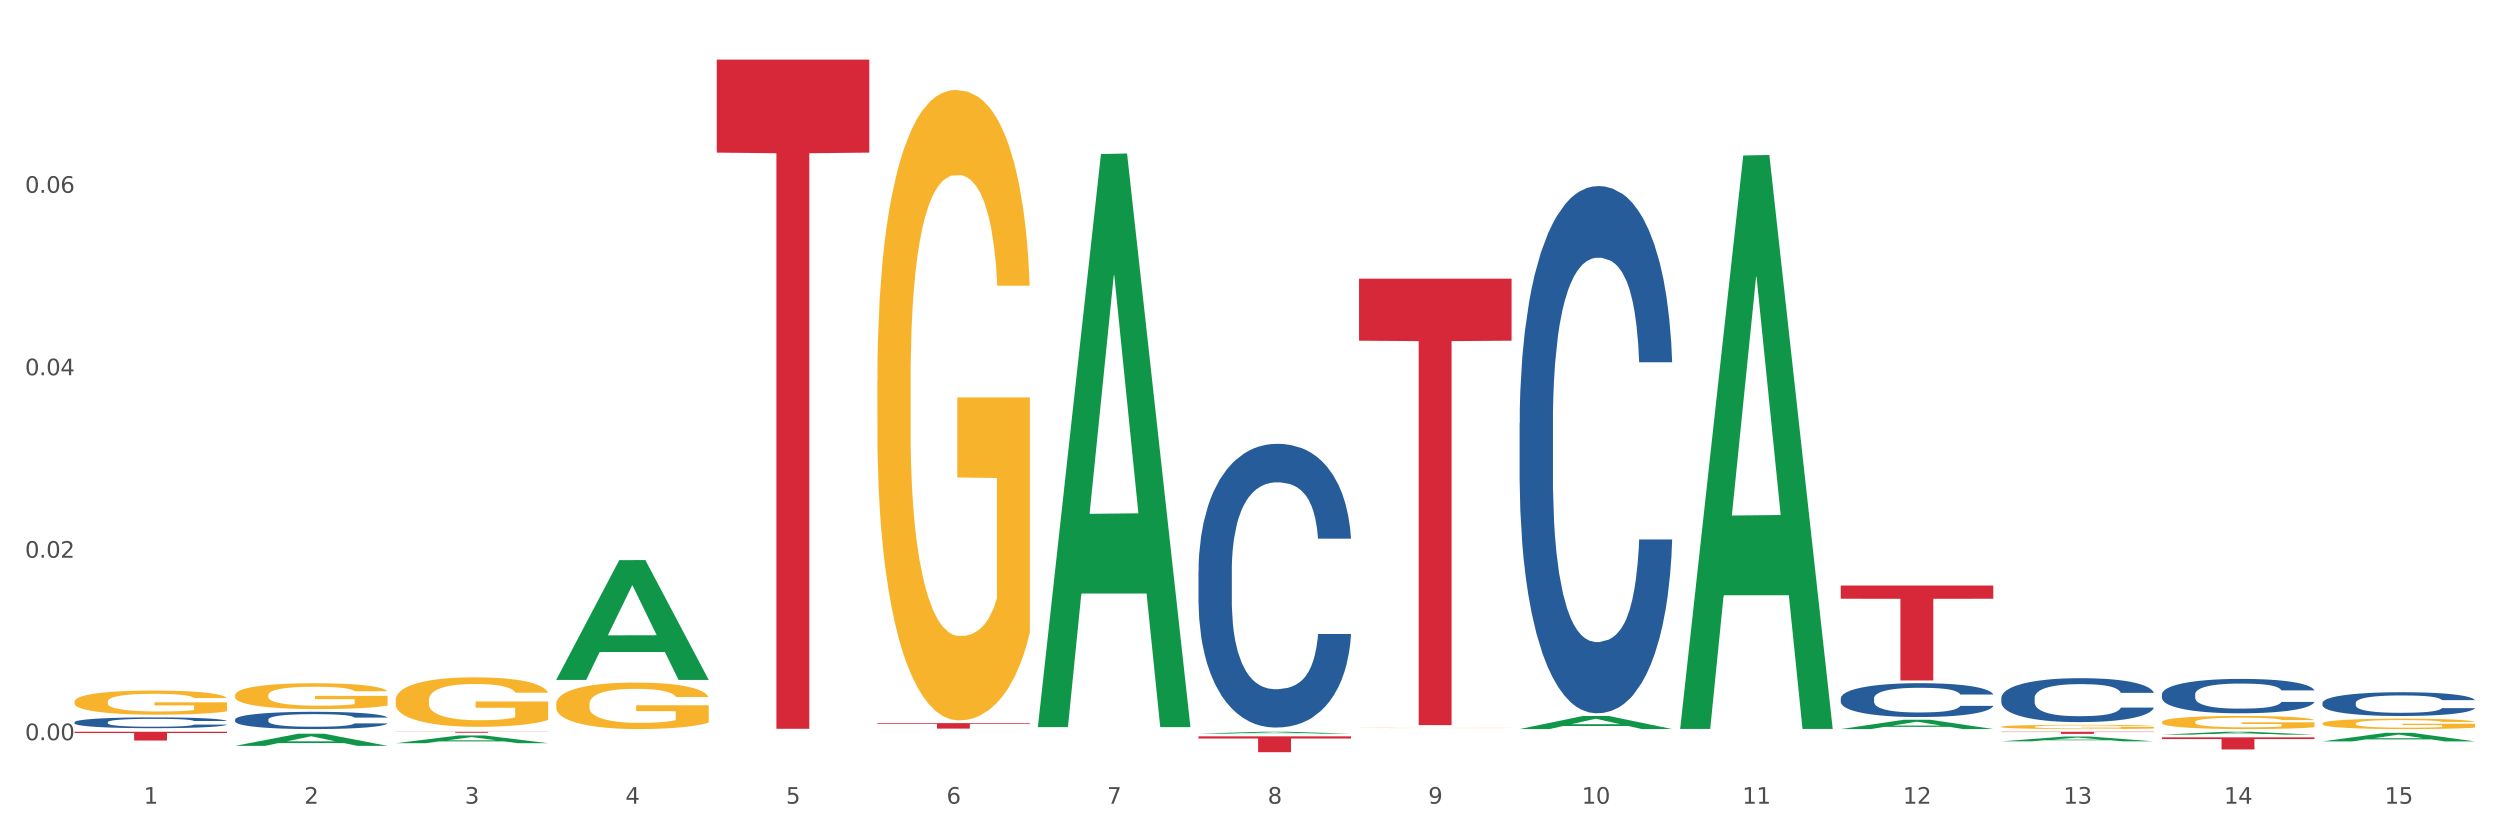 <?xml version="1.0" encoding="utf-8" standalone="no"?>
<!DOCTYPE svg PUBLIC "-//W3C//DTD SVG 1.1//EN"
  "http://www.w3.org/Graphics/SVG/1.1/DTD/svg11.dtd">
<svg xmlns:xlink="http://www.w3.org/1999/xlink" width="1080pt" height="360pt" viewBox="0 0 1080 360" xmlns="http://www.w3.org/2000/svg" version="1.1">
 <rect x="0" y="0" width="1080" height="360" fill="#333333" stroke="none"/>
 <defs>
  <style type="text/css">*{stroke-linejoin: round; stroke-linecap: butt}</style>
 </defs>
 <g id="figure_1">
  <g id="patch_1">
   <path d="M 0 360 
L 1080 360 
L 1080 0 
L 0 0 
z
" style="fill: #ffffff; stroke: #ffffff; stroke-linejoin: miter"/>
  </g>
  <g id="axes_1">
   <g id="matplotlib.axis_1">
    <g id="xtick_1">
     <g id="text_1">
      <!-- 1 -->
      <g style="fill: #4d4d4d" transform="translate(62.07 347.204) scale(0.096 -0.096)">
       <defs>
        <path id="DejaVuSans-31" d="M 794 531 
L 1825 531 
L 1825 4091 
L 703 3866 
L 703 4441 
L 1819 4666 
L 2450 4666 
L 2450 531 
L 3481 531 
L 3481 0 
L 794 0 
L 794 531 
z
" transform="scale(0.016)"/>
       </defs>
       <use xlink:href="#DejaVuSans-31"/>
      </g>
     </g>
    </g>
    <g id="xtick_2">
     <g id="text_2">
      <!-- 2 -->
      <g style="fill: #4d4d4d" transform="translate(131.436 347.204) scale(0.096 -0.096)">
       <defs>
        <path id="DejaVuSans-32" d="M 1228 531 
L 3431 531 
L 3431 0 
L 469 0 
L 469 531 
Q 828 903 1448 1529 
Q 2069 2156 2228 2338 
Q 2531 2678 2651 2914 
Q 2772 3150 2772 3378 
Q 2772 3750 2511 3984 
Q 2250 4219 1831 4219 
Q 1534 4219 1204 4116 
Q 875 4013 500 3803 
L 500 4441 
Q 881 4594 1212 4672 
Q 1544 4750 1819 4750 
Q 2544 4750 2975 4387 
Q 3406 4025 3406 3419 
Q 3406 3131 3298 2873 
Q 3191 2616 2906 2266 
Q 2828 2175 2409 1742 
Q 1991 1309 1228 531 
z
" transform="scale(0.016)"/>
       </defs>
       <use xlink:href="#DejaVuSans-32"/>
      </g>
     </g>
    </g>
    <g id="xtick_3">
     <g id="text_3">
      <!-- 3 -->
      <g style="fill: #4d4d4d" transform="translate(200.802 347.204) scale(0.096 -0.096)">
       <defs>
        <path id="DejaVuSans-33" d="M 2597 2516 
Q 3050 2419 3304 2112 
Q 3559 1806 3559 1356 
Q 3559 666 3084 287 
Q 2609 -91 1734 -91 
Q 1441 -91 1130 -33 
Q 819 25 488 141 
L 488 750 
Q 750 597 1062 519 
Q 1375 441 1716 441 
Q 2309 441 2620 675 
Q 2931 909 2931 1356 
Q 2931 1769 2642 2001 
Q 2353 2234 1838 2234 
L 1294 2234 
L 1294 2753 
L 1863 2753 
Q 2328 2753 2575 2939 
Q 2822 3125 2822 3475 
Q 2822 3834 2567 4026 
Q 2313 4219 1838 4219 
Q 1578 4219 1281 4162 
Q 984 4106 628 3988 
L 628 4550 
Q 988 4650 1302 4700 
Q 1616 4750 1894 4750 
Q 2613 4750 3031 4423 
Q 3450 4097 3450 3541 
Q 3450 3153 3228 2886 
Q 3006 2619 2597 2516 
z
" transform="scale(0.016)"/>
       </defs>
       <use xlink:href="#DejaVuSans-33"/>
      </g>
     </g>
    </g>
    <g id="xtick_4">
     <g id="text_4">
      <!-- 4 -->
      <g style="fill: #4d4d4d" transform="translate(270.169 347.204) scale(0.096 -0.096)">
       <defs>
        <path id="DejaVuSans-34" d="M 2419 4116 
L 825 1625 
L 2419 1625 
L 2419 4116 
z
M 2253 4666 
L 3047 4666 
L 3047 1625 
L 3713 1625 
L 3713 1100 
L 3047 1100 
L 3047 0 
L 2419 0 
L 2419 1100 
L 313 1100 
L 313 1709 
L 2253 4666 
z
" transform="scale(0.016)"/>
       </defs>
       <use xlink:href="#DejaVuSans-34"/>
      </g>
     </g>
    </g>
    <g id="xtick_5">
     <g id="text_5">
      <!-- 5 -->
      <g style="fill: #4d4d4d" transform="translate(339.535 347.204) scale(0.096 -0.096)">
       <defs>
        <path id="DejaVuSans-35" d="M 691 4666 
L 3169 4666 
L 3169 4134 
L 1269 4134 
L 1269 2991 
Q 1406 3038 1543 3061 
Q 1681 3084 1819 3084 
Q 2600 3084 3056 2656 
Q 3513 2228 3513 1497 
Q 3513 744 3044 326 
Q 2575 -91 1722 -91 
Q 1428 -91 1123 -41 
Q 819 9 494 109 
L 494 744 
Q 775 591 1075 516 
Q 1375 441 1709 441 
Q 2250 441 2565 725 
Q 2881 1009 2881 1497 
Q 2881 1984 2565 2268 
Q 2250 2553 1709 2553 
Q 1456 2553 1204 2497 
Q 953 2441 691 2322 
L 691 4666 
z
" transform="scale(0.016)"/>
       </defs>
       <use xlink:href="#DejaVuSans-35"/>
      </g>
     </g>
    </g>
    <g id="xtick_6">
     <g id="text_6">
      <!-- 6 -->
      <g style="fill: #4d4d4d" transform="translate(408.901 347.204) scale(0.096 -0.096)">
       <defs>
        <path id="DejaVuSans-36" d="M 2113 2584 
Q 1688 2584 1439 2293 
Q 1191 2003 1191 1497 
Q 1191 994 1439 701 
Q 1688 409 2113 409 
Q 2538 409 2786 701 
Q 3034 994 3034 1497 
Q 3034 2003 2786 2293 
Q 2538 2584 2113 2584 
z
M 3366 4563 
L 3366 3988 
Q 3128 4100 2886 4159 
Q 2644 4219 2406 4219 
Q 1781 4219 1451 3797 
Q 1122 3375 1075 2522 
Q 1259 2794 1537 2939 
Q 1816 3084 2150 3084 
Q 2853 3084 3261 2657 
Q 3669 2231 3669 1497 
Q 3669 778 3244 343 
Q 2819 -91 2113 -91 
Q 1303 -91 875 529 
Q 447 1150 447 2328 
Q 447 3434 972 4092 
Q 1497 4750 2381 4750 
Q 2619 4750 2861 4703 
Q 3103 4656 3366 4563 
z
" transform="scale(0.016)"/>
       </defs>
       <use xlink:href="#DejaVuSans-36"/>
      </g>
     </g>
    </g>
    <g id="xtick_7">
     <g id="text_7">
      <!-- 7 -->
      <g style="fill: #4d4d4d" transform="translate(478.267 347.204) scale(0.096 -0.096)">
       <defs>
        <path id="DejaVuSans-37" d="M 525 4666 
L 3525 4666 
L 3525 4397 
L 1831 0 
L 1172 0 
L 2766 4134 
L 525 4134 
L 525 4666 
z
" transform="scale(0.016)"/>
       </defs>
       <use xlink:href="#DejaVuSans-37"/>
      </g>
     </g>
    </g>
    <g id="xtick_8">
     <g id="text_8">
      <!-- 8 -->
      <g style="fill: #4d4d4d" transform="translate(547.634 347.204) scale(0.096 -0.096)">
       <defs>
        <path id="DejaVuSans-38" d="M 2034 2216 
Q 1584 2216 1326 1975 
Q 1069 1734 1069 1313 
Q 1069 891 1326 650 
Q 1584 409 2034 409 
Q 2484 409 2743 651 
Q 3003 894 3003 1313 
Q 3003 1734 2745 1975 
Q 2488 2216 2034 2216 
z
M 1403 2484 
Q 997 2584 770 2862 
Q 544 3141 544 3541 
Q 544 4100 942 4425 
Q 1341 4750 2034 4750 
Q 2731 4750 3128 4425 
Q 3525 4100 3525 3541 
Q 3525 3141 3298 2862 
Q 3072 2584 2669 2484 
Q 3125 2378 3379 2068 
Q 3634 1759 3634 1313 
Q 3634 634 3220 271 
Q 2806 -91 2034 -91 
Q 1263 -91 848 271 
Q 434 634 434 1313 
Q 434 1759 690 2068 
Q 947 2378 1403 2484 
z
M 1172 3481 
Q 1172 3119 1398 2916 
Q 1625 2713 2034 2713 
Q 2441 2713 2670 2916 
Q 2900 3119 2900 3481 
Q 2900 3844 2670 4047 
Q 2441 4250 2034 4250 
Q 1625 4250 1398 4047 
Q 1172 3844 1172 3481 
z
" transform="scale(0.016)"/>
       </defs>
       <use xlink:href="#DejaVuSans-38"/>
      </g>
     </g>
    </g>
    <g id="xtick_9">
     <g id="text_9">
      <!-- 9 -->
      <g style="fill: #4d4d4d" transform="translate(617 347.204) scale(0.096 -0.096)">
       <defs>
        <path id="DejaVuSans-39" d="M 703 97 
L 703 672 
Q 941 559 1184 500 
Q 1428 441 1663 441 
Q 2288 441 2617 861 
Q 2947 1281 2994 2138 
Q 2813 1869 2534 1725 
Q 2256 1581 1919 1581 
Q 1219 1581 811 2004 
Q 403 2428 403 3163 
Q 403 3881 828 4315 
Q 1253 4750 1959 4750 
Q 2769 4750 3195 4129 
Q 3622 3509 3622 2328 
Q 3622 1225 3098 567 
Q 2575 -91 1691 -91 
Q 1453 -91 1209 -44 
Q 966 3 703 97 
z
M 1959 2075 
Q 2384 2075 2632 2365 
Q 2881 2656 2881 3163 
Q 2881 3666 2632 3958 
Q 2384 4250 1959 4250 
Q 1534 4250 1286 3958 
Q 1038 3666 1038 3163 
Q 1038 2656 1286 2365 
Q 1534 2075 1959 2075 
z
" transform="scale(0.016)"/>
       </defs>
       <use xlink:href="#DejaVuSans-39"/>
      </g>
     </g>
    </g>
    <g id="xtick_10">
     <g id="text_10">
      <!-- 10 -->
      <g style="fill: #4d4d4d" transform="translate(683.312 347.204) scale(0.096 -0.096)">
       <defs>
        <path id="DejaVuSans-30" d="M 2034 4250 
Q 1547 4250 1301 3770 
Q 1056 3291 1056 2328 
Q 1056 1369 1301 889 
Q 1547 409 2034 409 
Q 2525 409 2770 889 
Q 3016 1369 3016 2328 
Q 3016 3291 2770 3770 
Q 2525 4250 2034 4250 
z
M 2034 4750 
Q 2819 4750 3233 4129 
Q 3647 3509 3647 2328 
Q 3647 1150 3233 529 
Q 2819 -91 2034 -91 
Q 1250 -91 836 529 
Q 422 1150 422 2328 
Q 422 3509 836 4129 
Q 1250 4750 2034 4750 
z
" transform="scale(0.016)"/>
       </defs>
       <use xlink:href="#DejaVuSans-31"/>
       <use xlink:href="#DejaVuSans-30" transform="translate(63.623 0)"/>
      </g>
     </g>
    </g>
    <g id="xtick_11">
     <g id="text_11">
      <!-- 11 -->
      <g style="fill: #4d4d4d" transform="translate(752.678 347.204) scale(0.096 -0.096)">
       <use xlink:href="#DejaVuSans-31"/>
       <use xlink:href="#DejaVuSans-31" transform="translate(63.623 0)"/>
      </g>
     </g>
    </g>
    <g id="xtick_12">
     <g id="text_12">
      <!-- 12 -->
      <g style="fill: #4d4d4d" transform="translate(822.044 347.204) scale(0.096 -0.096)">
       <use xlink:href="#DejaVuSans-31"/>
       <use xlink:href="#DejaVuSans-32" transform="translate(63.623 0)"/>
      </g>
     </g>
    </g>
    <g id="xtick_13">
     <g id="text_13">
      <!-- 13 -->
      <g style="fill: #4d4d4d" transform="translate(891.411 347.204) scale(0.096 -0.096)">
       <use xlink:href="#DejaVuSans-31"/>
       <use xlink:href="#DejaVuSans-33" transform="translate(63.623 0)"/>
      </g>
     </g>
    </g>
    <g id="xtick_14">
     <g id="text_14">
      <!-- 14 -->
      <g style="fill: #4d4d4d" transform="translate(960.777 347.204) scale(0.096 -0.096)">
       <use xlink:href="#DejaVuSans-31"/>
       <use xlink:href="#DejaVuSans-34" transform="translate(63.623 0)"/>
      </g>
     </g>
    </g>
    <g id="xtick_15">
     <g id="text_15">
      <!-- 15 -->
      <g style="fill: #4d4d4d" transform="translate(1030.143 347.204) scale(0.096 -0.096)">
       <use xlink:href="#DejaVuSans-31"/>
       <use xlink:href="#DejaVuSans-35" transform="translate(63.623 0)"/>
      </g>
     </g>
    </g>
    <g id="xtick_16"/>
    <g id="xtick_17"/>
    <g id="xtick_18"/>
    <g id="xtick_19"/>
    <g id="xtick_20"/>
    <g id="xtick_21"/>
    <g id="xtick_22"/>
    <g id="xtick_23"/>
    <g id="xtick_24"/>
    <g id="xtick_25"/>
    <g id="xtick_26"/>
    <g id="xtick_27"/>
    <g id="xtick_28"/>
    <g id="xtick_29"/>
   </g>
   <g id="matplotlib.axis_2">
    <g id="ytick_1">
     <g id="text_16">
      <!-- 0.00 -->
      <g style="fill: #4d4d4d" transform="translate(10.8 319.767) scale(0.096 -0.096)">
       <defs>
        <path id="DejaVuSans-2e" d="M 684 794 
L 1344 794 
L 1344 0 
L 684 0 
L 684 794 
z
" transform="scale(0.016)"/>
       </defs>
       <use xlink:href="#DejaVuSans-30"/>
       <use xlink:href="#DejaVuSans-2e" transform="translate(63.623 0)"/>
       <use xlink:href="#DejaVuSans-30" transform="translate(95.41 0)"/>
       <use xlink:href="#DejaVuSans-30" transform="translate(159.033 0)"/>
      </g>
     </g>
    </g>
    <g id="ytick_2">
     <g id="text_17">
      <!-- 0.02 -->
      <g style="fill: #4d4d4d" transform="translate(10.8 240.941) scale(0.096 -0.096)">
       <use xlink:href="#DejaVuSans-30"/>
       <use xlink:href="#DejaVuSans-2e" transform="translate(63.623 0)"/>
       <use xlink:href="#DejaVuSans-30" transform="translate(95.41 0)"/>
       <use xlink:href="#DejaVuSans-32" transform="translate(159.033 0)"/>
      </g>
     </g>
    </g>
    <g id="ytick_3">
     <g id="text_18">
      <!-- 0.04 -->
      <g style="fill: #4d4d4d" transform="translate(10.8 162.114) scale(0.096 -0.096)">
       <use xlink:href="#DejaVuSans-30"/>
       <use xlink:href="#DejaVuSans-2e" transform="translate(63.623 0)"/>
       <use xlink:href="#DejaVuSans-30" transform="translate(95.41 0)"/>
       <use xlink:href="#DejaVuSans-34" transform="translate(159.033 0)"/>
      </g>
     </g>
    </g>
    <g id="ytick_4">
     <g id="text_19">
      <!-- 0.06 -->
      <g style="fill: #4d4d4d" transform="translate(10.8 83.287) scale(0.096 -0.096)">
       <use xlink:href="#DejaVuSans-30"/>
       <use xlink:href="#DejaVuSans-2e" transform="translate(63.623 0)"/>
       <use xlink:href="#DejaVuSans-30" transform="translate(95.41 0)"/>
       <use xlink:href="#DejaVuSans-36" transform="translate(159.033 0)"/>
      </g>
     </g>
    </g>
    <g id="ytick_5"/>
    <g id="ytick_6"/>
    <g id="ytick_7"/>
    <g id="ytick_8"/>
   </g>
   <g id="PolyCollection_1">
    <path d="M 101.541 322.206 
L 101.609 322.201 
L 128.784 316.974 
L 140.061 316.969 
L 167.439 322.216 
L 154.395 322.216 
L 148.485 320.994 
L 120.427 320.994 
L 120.224 321.014 
L 114.517 322.216 
L 101.541 322.216 
L 101.541 322.206 
L 123.96 320.265 
L 144.952 320.26 
L 134.558 318.087 
L 134.422 318.077 
L 134.286 318.092 
L 123.892 320.26 
L 123.96 320.265 
L 101.541 322.206 
z
" clip-path="url(#p49c159da40)" style="fill: #109648"/>
    <path d="M 170.907 321.065 
L 170.975 321.062 
L 198.15 317.721 
L 209.427 317.718 
L 236.805 321.071 
L 223.762 321.071 
L 217.851 320.29 
L 189.794 320.29 
L 189.59 320.303 
L 183.883 321.071 
L 170.907 321.071 
L 170.907 321.065 
L 193.326 319.824 
L 214.319 319.821 
L 203.924 318.432 
L 203.788 318.426 
L 203.653 318.435 
L 193.258 319.821 
L 193.326 319.824 
L 170.907 321.065 
z
" clip-path="url(#p49c159da40)" style="fill: #109648"/>
    <path d="M 240.274 304.159 
L 240.351 304.141 
L 240.351 303.48 
L 240.507 302.912 
L 241.285 301.537 
L 242.452 300.4 
L 243.308 299.795 
L 244.164 299.3 
L 245.175 298.805 
L 246.42 298.291 
L 248.676 297.54 
L 250.077 297.155 
L 251.788 296.751 
L 254.9 296.165 
L 257.157 295.835 
L 259.491 295.559 
L 263.303 295.229 
L 265.793 295.083 
L 268.438 294.973 
L 271.628 294.899 
L 274.04 294.881 
L 279.33 294.936 
L 283.843 295.101 
L 286.021 295.229 
L 288.822 295.449 
L 290.3 295.596 
L 292.712 295.89 
L 295.202 296.275 
L 296.913 296.605 
L 299.481 297.228 
L 301.426 297.851 
L 303.215 298.622 
L 304.149 299.153 
L 304.849 299.648 
L 305.471 300.217 
L 306.094 301.115 
L 292.089 301.115 
L 291.545 300.473 
L 290.689 299.868 
L 289.444 299.282 
L 288.355 298.915 
L 286.488 298.457 
L 284.776 298.163 
L 282.987 297.943 
L 280.808 297.76 
L 279.097 297.668 
L 276.685 297.595 
L 271.939 297.613 
L 268.749 297.76 
L 266.571 297.943 
L 265.17 298.108 
L 263.925 298.291 
L 262.525 298.548 
L 260.891 298.933 
L 259.724 299.282 
L 258.557 299.722 
L 257.623 300.162 
L 256.768 300.675 
L 256.067 301.225 
L 255.523 301.794 
L 255.056 302.49 
L 254.667 303.645 
L 254.667 306.157 
L 254.823 306.726 
L 255.212 307.478 
L 255.678 308.046 
L 256.456 308.724 
L 257.157 309.183 
L 258.479 309.843 
L 259.957 310.393 
L 261.124 310.741 
L 262.291 311.035 
L 264.314 311.438 
L 266.571 311.768 
L 268.516 311.97 
L 271.161 312.153 
L 272.95 312.227 
L 274.506 312.263 
L 278.319 312.263 
L 281.042 312.208 
L 284.076 312.08 
L 286.41 311.915 
L 288.355 311.713 
L 290.533 311.383 
L 291.934 311.071 
L 291.934 307.239 
L 274.818 307.221 
L 274.818 304.672 
L 306.172 304.672 
L 306.172 312.153 
L 304.849 312.538 
L 303.371 312.887 
L 301.815 313.198 
L 299.481 313.583 
L 296.68 313.95 
L 294.19 314.207 
L 291.545 314.427 
L 288.433 314.628 
L 284.387 314.812 
L 281.897 314.885 
L 278.785 314.94 
L 275.129 314.959 
L 271.939 314.922 
L 268.827 314.83 
L 265.559 314.665 
L 262.369 314.427 
L 259.957 314.188 
L 257.546 313.895 
L 254.978 313.51 
L 252.955 313.143 
L 251.399 312.813 
L 249.688 312.392 
L 247.82 311.841 
L 246.42 311.346 
L 245.175 310.833 
L 243.853 310.173 
L 242.919 309.605 
L 241.985 308.889 
L 241.441 308.358 
L 240.818 307.533 
L 240.351 306.377 
L 240.274 304.159 
z
" clip-path="url(#p49c159da40)" style="fill: #f7b32b"/>
    <path d="M 170.907 302.492 
L 170.985 302.473 
L 170.985 301.77 
L 171.141 301.165 
L 171.919 299.7 
L 173.086 298.49 
L 173.942 297.846 
L 174.798 297.319 
L 175.809 296.791 
L 177.054 296.245 
L 179.31 295.444 
L 180.71 295.034 
L 182.422 294.605 
L 185.534 293.98 
L 187.79 293.628 
L 190.124 293.336 
L 193.937 292.984 
L 196.426 292.828 
L 199.072 292.711 
L 202.261 292.633 
L 204.673 292.613 
L 209.964 292.672 
L 214.476 292.848 
L 216.655 292.984 
L 219.456 293.218 
L 220.934 293.375 
L 223.346 293.687 
L 225.835 294.097 
L 227.547 294.449 
L 230.114 295.112 
L 232.059 295.776 
L 233.849 296.596 
L 234.783 297.162 
L 235.483 297.689 
L 236.105 298.295 
L 236.728 299.251 
L 222.723 299.251 
L 222.179 298.568 
L 221.323 297.924 
L 220.078 297.299 
L 218.989 296.909 
L 217.122 296.42 
L 215.41 296.108 
L 213.62 295.874 
L 211.442 295.679 
L 209.73 295.581 
L 207.319 295.503 
L 202.573 295.522 
L 199.383 295.679 
L 197.204 295.874 
L 195.804 296.049 
L 194.559 296.245 
L 193.159 296.518 
L 191.525 296.928 
L 190.358 297.299 
L 189.191 297.768 
L 188.257 298.236 
L 187.401 298.783 
L 186.701 299.369 
L 186.157 299.974 
L 185.69 300.716 
L 185.301 301.946 
L 185.301 304.621 
L 185.456 305.226 
L 185.845 306.026 
L 186.312 306.631 
L 187.09 307.354 
L 187.79 307.842 
L 189.113 308.545 
L 190.591 309.131 
L 191.758 309.502 
L 192.925 309.814 
L 194.948 310.243 
L 197.204 310.595 
L 199.149 310.81 
L 201.795 311.005 
L 203.584 311.083 
L 205.14 311.122 
L 208.952 311.122 
L 211.675 311.063 
L 214.71 310.927 
L 217.044 310.751 
L 218.989 310.536 
L 221.167 310.185 
L 222.568 309.853 
L 222.568 305.772 
L 205.451 305.753 
L 205.451 303.039 
L 236.805 303.039 
L 236.805 311.005 
L 235.483 311.415 
L 234.004 311.786 
L 232.448 312.118 
L 230.114 312.528 
L 227.314 312.918 
L 224.824 313.192 
L 222.179 313.426 
L 219.067 313.641 
L 215.021 313.836 
L 212.531 313.914 
L 209.419 313.973 
L 205.763 313.992 
L 202.573 313.953 
L 199.461 313.855 
L 196.193 313.68 
L 193.003 313.426 
L 190.591 313.172 
L 188.179 312.86 
L 185.612 312.45 
L 183.589 312.059 
L 182.033 311.708 
L 180.321 311.259 
L 178.454 310.673 
L 177.054 310.146 
L 175.809 309.599 
L 174.486 308.896 
L 173.553 308.291 
L 172.619 307.53 
L 172.074 306.963 
L 171.452 306.085 
L 170.985 304.855 
L 170.907 302.492 
z
" clip-path="url(#p49c159da40)" style="fill: #f7b32b"/>
    <path d="M 170.907 316.12 
L 236.805 316.12 
L 236.805 316.181 
L 210.883 316.181 
L 210.883 316.556 
L 196.673 316.556 
L 196.673 316.181 
L 170.907 316.181 
L 170.907 316.12 
L 170.907 316.12 
z
" clip-path="url(#p49c159da40)" style="fill: #d62839"/>
    <path d="M 933.936 318.539 
L 999.834 318.539 
L 999.834 319.265 
L 973.912 319.269 
L 973.912 323.761 
L 959.702 323.761 
L 959.702 319.269 
L 933.936 319.265 
L 933.936 318.544 
L 933.936 318.539 
z
" clip-path="url(#p49c159da40)" style="fill: #d62839"/>
    <path d="M 864.57 316.12 
L 930.468 316.12 
L 930.468 316.247 
L 904.546 316.248 
L 904.546 317.034 
L 890.335 317.034 
L 890.335 316.248 
L 864.57 316.247 
L 864.57 316.121 
L 864.57 316.12 
z
" clip-path="url(#p49c159da40)" style="fill: #d62839"/>
    <path d="M 795.203 252.953 
L 861.101 252.953 
L 861.101 258.653 
L 835.179 258.692 
L 835.179 293.974 
L 820.969 293.974 
L 820.969 258.692 
L 795.203 258.653 
L 795.203 252.991 
L 795.203 252.953 
z
" clip-path="url(#p49c159da40)" style="fill: #d62839"/>
    <path d="M 309.64 25.759 
L 375.538 25.759 
L 375.538 65.933 
L 349.616 66.204 
L 349.616 314.843 
L 335.406 314.843 
L 335.406 66.204 
L 309.64 65.933 
L 309.64 26.031 
L 309.64 25.759 
z
" clip-path="url(#p49c159da40)" style="fill: #d62839"/>
    <path d="M 379.006 312.393 
L 444.904 312.393 
L 444.904 312.721 
L 418.982 312.723 
L 418.982 314.754 
L 404.772 314.754 
L 404.772 312.723 
L 379.006 312.721 
L 379.006 312.395 
L 379.006 312.393 
z
" clip-path="url(#p49c159da40)" style="fill: #d62839"/>
    <path d="M 517.739 318.102 
L 583.636 318.102 
L 583.636 319.054 
L 557.715 319.06 
L 557.715 324.95 
L 543.504 324.95 
L 543.504 319.06 
L 517.739 319.054 
L 517.739 318.108 
L 517.739 318.102 
z
" clip-path="url(#p49c159da40)" style="fill: #d62839"/>
    <path d="M 587.105 120.379 
L 653.003 120.379 
L 653.003 147.181 
L 627.081 147.362 
L 627.081 313.247 
L 612.871 313.247 
L 612.871 147.362 
L 587.105 147.181 
L 587.105 120.56 
L 587.105 120.379 
z
" clip-path="url(#p49c159da40)" style="fill: #d62839"/>
    <path d="M 101.541 300.332 
L 101.619 300.322 
L 101.619 299.955 
L 101.775 299.638 
L 102.553 298.873 
L 103.72 298.24 
L 104.575 297.904 
L 105.431 297.628 
L 106.443 297.352 
L 107.688 297.067 
L 109.944 296.648 
L 111.344 296.434 
L 113.056 296.21 
L 116.168 295.883 
L 118.424 295.699 
L 120.758 295.546 
L 124.57 295.363 
L 127.06 295.281 
L 129.705 295.22 
L 132.895 295.179 
L 135.307 295.169 
L 140.598 295.199 
L 145.11 295.291 
L 147.289 295.363 
L 150.089 295.485 
L 151.568 295.567 
L 153.979 295.73 
L 156.469 295.944 
L 158.181 296.128 
L 160.748 296.475 
L 162.693 296.822 
L 164.483 297.25 
L 165.416 297.546 
L 166.117 297.822 
L 166.739 298.138 
L 167.361 298.638 
L 153.357 298.638 
L 152.812 298.281 
L 151.957 297.944 
L 150.712 297.618 
L 149.623 297.414 
L 147.755 297.159 
L 146.044 296.995 
L 144.254 296.873 
L 142.076 296.771 
L 140.364 296.72 
L 137.952 296.679 
L 133.206 296.689 
L 130.017 296.771 
L 127.838 296.873 
L 126.438 296.965 
L 125.193 297.067 
L 123.792 297.21 
L 122.159 297.424 
L 120.992 297.618 
L 119.825 297.863 
L 118.891 298.108 
L 118.035 298.393 
L 117.335 298.7 
L 116.79 299.016 
L 116.324 299.404 
L 115.935 300.047 
L 115.935 301.445 
L 116.09 301.761 
L 116.479 302.179 
L 116.946 302.496 
L 117.724 302.873 
L 118.424 303.129 
L 119.747 303.496 
L 121.225 303.802 
L 122.392 303.996 
L 123.559 304.159 
L 125.582 304.384 
L 127.838 304.567 
L 129.783 304.68 
L 132.428 304.782 
L 134.218 304.823 
L 135.774 304.843 
L 139.586 304.843 
L 142.309 304.812 
L 145.343 304.741 
L 147.678 304.649 
L 149.623 304.537 
L 151.801 304.353 
L 153.201 304.18 
L 153.201 302.047 
L 136.085 302.037 
L 136.085 300.618 
L 167.439 300.618 
L 167.439 304.782 
L 166.117 304.996 
L 164.638 305.19 
L 163.082 305.363 
L 160.748 305.578 
L 157.947 305.782 
L 155.458 305.925 
L 152.812 306.047 
L 149.7 306.159 
L 145.655 306.262 
L 143.165 306.302 
L 140.053 306.333 
L 136.396 306.343 
L 133.206 306.323 
L 130.094 306.272 
L 126.827 306.18 
L 123.637 306.047 
L 121.225 305.915 
L 118.813 305.751 
L 116.246 305.537 
L 114.223 305.333 
L 112.667 305.149 
L 110.955 304.914 
L 109.088 304.608 
L 107.688 304.333 
L 106.443 304.047 
L 105.12 303.68 
L 104.186 303.363 
L 103.253 302.965 
L 102.708 302.669 
L 102.086 302.21 
L 101.619 301.567 
L 101.541 300.332 
z
" clip-path="url(#p49c159da40)" style="fill: #f7b32b"/>
    <path d="M 32.175 316.12 
L 98.073 316.12 
L 98.073 316.646 
L 72.151 316.65 
L 72.151 319.905 
L 57.941 319.905 
L 57.941 316.65 
L 32.175 316.646 
L 32.175 316.124 
L 32.175 316.12 
z
" clip-path="url(#p49c159da40)" style="fill: #d62839"/>
    <path d="M 32.175 303.137 
L 32.253 303.127 
L 32.253 302.785 
L 32.408 302.49 
L 33.186 301.776 
L 34.353 301.186 
L 35.209 300.872 
L 36.065 300.615 
L 37.076 300.358 
L 38.321 300.091 
L 40.578 299.701 
L 41.978 299.501 
L 43.69 299.292 
L 46.802 298.987 
L 49.058 298.816 
L 51.392 298.673 
L 55.204 298.502 
L 57.694 298.426 
L 60.339 298.369 
L 63.529 298.33 
L 65.941 298.321 
L 71.231 298.35 
L 75.744 298.435 
L 77.922 298.502 
L 80.723 298.616 
L 82.201 298.692 
L 84.613 298.844 
L 87.103 299.044 
L 88.815 299.216 
L 91.382 299.539 
L 93.327 299.863 
L 95.116 300.263 
L 96.05 300.539 
L 96.75 300.796 
L 97.373 301.091 
L 97.995 301.557 
L 83.991 301.557 
L 83.446 301.224 
L 82.59 300.91 
L 81.346 300.605 
L 80.256 300.415 
L 78.389 300.177 
L 76.677 300.025 
L 74.888 299.91 
L 72.71 299.815 
L 70.998 299.768 
L 68.586 299.73 
L 63.84 299.739 
L 60.65 299.815 
L 58.472 299.91 
L 57.071 299.996 
L 55.827 300.091 
L 54.426 300.224 
L 52.792 300.424 
L 51.625 300.605 
L 50.458 300.834 
L 49.525 301.062 
L 48.669 301.329 
L 47.969 301.614 
L 47.424 301.909 
L 46.957 302.271 
L 46.568 302.87 
L 46.568 304.174 
L 46.724 304.469 
L 47.113 304.86 
L 47.58 305.155 
L 48.358 305.507 
L 49.058 305.745 
L 50.381 306.087 
L 51.859 306.373 
L 53.026 306.554 
L 54.193 306.706 
L 56.216 306.915 
L 58.472 307.087 
L 60.417 307.191 
L 63.062 307.287 
L 64.852 307.325 
L 66.408 307.344 
L 70.22 307.344 
L 72.943 307.315 
L 75.977 307.249 
L 78.311 307.163 
L 80.256 307.058 
L 82.435 306.887 
L 83.835 306.725 
L 83.835 304.736 
L 66.719 304.726 
L 66.719 303.403 
L 98.073 303.403 
L 98.073 307.287 
L 96.75 307.487 
L 95.272 307.667 
L 93.716 307.829 
L 91.382 308.029 
L 88.581 308.219 
L 86.091 308.353 
L 83.446 308.467 
L 80.334 308.572 
L 76.288 308.667 
L 73.799 308.705 
L 70.687 308.733 
L 67.03 308.743 
L 63.84 308.724 
L 60.728 308.676 
L 57.461 308.591 
L 54.271 308.467 
L 51.859 308.343 
L 49.447 308.191 
L 46.879 307.991 
L 44.857 307.801 
L 43.301 307.629 
L 41.589 307.41 
L 39.722 307.125 
L 38.321 306.868 
L 37.076 306.601 
L 35.754 306.259 
L 34.82 305.964 
L 33.887 305.593 
L 33.342 305.316 
L 32.72 304.888 
L 32.253 304.289 
L 32.175 303.137 
z
" clip-path="url(#p49c159da40)" style="fill: #f7b32b"/>
    <path d="M 379.006 164.718 
L 379.084 164.469 
L 379.084 155.514 
L 379.24 147.803 
L 380.018 129.146 
L 381.185 113.724 
L 382.04 105.515 
L 382.896 98.799 
L 383.908 92.082 
L 385.152 85.117 
L 387.409 74.919 
L 388.809 69.695 
L 390.521 64.222 
L 393.633 56.262 
L 395.889 51.785 
L 398.223 48.053 
L 402.035 43.576 
L 404.525 41.586 
L 407.17 40.093 
L 410.36 39.098 
L 412.772 38.85 
L 418.062 39.596 
L 422.575 41.835 
L 424.753 43.576 
L 427.554 46.561 
L 429.032 48.551 
L 431.444 52.531 
L 433.934 57.755 
L 435.646 62.232 
L 438.213 70.69 
L 440.158 79.147 
L 441.948 89.595 
L 442.881 96.809 
L 443.581 103.525 
L 444.204 111.236 
L 444.826 123.425 
L 430.822 123.425 
L 430.277 114.719 
L 429.422 106.51 
L 428.177 98.55 
L 427.087 93.575 
L 425.22 87.356 
L 423.509 83.376 
L 421.719 80.391 
L 419.541 77.904 
L 417.829 76.66 
L 415.417 75.665 
L 410.671 75.914 
L 407.481 77.904 
L 405.303 80.391 
L 403.903 82.63 
L 402.658 85.117 
L 401.257 88.6 
L 399.624 93.824 
L 398.456 98.55 
L 397.289 104.52 
L 396.356 110.49 
L 395.5 117.455 
L 394.8 124.917 
L 394.255 132.629 
L 393.788 142.081 
L 393.399 157.753 
L 393.399 191.831 
L 393.555 199.543 
L 393.944 209.741 
L 394.411 217.453 
L 395.189 226.656 
L 395.889 232.875 
L 397.212 241.83 
L 398.69 249.293 
L 399.857 254.019 
L 401.024 257.999 
L 403.047 263.472 
L 405.303 267.949 
L 407.248 270.685 
L 409.893 273.173 
L 411.683 274.168 
L 413.239 274.665 
L 417.051 274.665 
L 419.774 273.919 
L 422.808 272.178 
L 425.142 269.939 
L 427.087 267.203 
L 429.266 262.725 
L 430.666 258.497 
L 430.666 206.508 
L 413.55 206.259 
L 413.55 171.683 
L 444.904 171.683 
L 444.904 273.173 
L 443.581 278.397 
L 442.103 283.123 
L 440.547 287.352 
L 438.213 292.575 
L 435.412 297.55 
L 432.923 301.033 
L 430.277 304.018 
L 427.165 306.754 
L 423.12 309.242 
L 420.63 310.237 
L 417.518 310.983 
L 413.861 311.232 
L 410.671 310.734 
L 407.559 309.49 
L 404.292 307.252 
L 401.102 304.018 
L 398.69 300.784 
L 396.278 296.804 
L 393.711 291.58 
L 391.688 286.605 
L 390.132 282.128 
L 388.42 276.407 
L 386.553 268.944 
L 385.152 262.228 
L 383.908 255.263 
L 382.585 246.308 
L 381.651 238.596 
L 380.718 228.895 
L 380.173 221.681 
L 379.551 210.488 
L 379.084 194.816 
L 379.006 164.718 
z
" clip-path="url(#p49c159da40)" style="fill: #f7b32b"/>
    <path d="M 587.105 314.461 
L 587.183 314.461 
L 587.183 314.457 
L 587.338 314.454 
L 588.116 314.446 
L 589.283 314.44 
L 590.139 314.436 
L 590.995 314.433 
L 592.006 314.431 
L 593.251 314.428 
L 595.507 314.424 
L 596.908 314.421 
L 598.619 314.419 
L 601.731 314.416 
L 603.988 314.414 
L 606.322 314.412 
L 610.134 314.411 
L 612.624 314.41 
L 615.269 314.409 
L 618.459 314.409 
L 620.871 314.409 
L 626.161 314.409 
L 630.674 314.41 
L 632.852 314.411 
L 635.653 314.412 
L 637.131 314.413 
L 639.543 314.414 
L 642.033 314.416 
L 643.744 314.418 
L 646.312 314.422 
L 648.257 314.425 
L 650.046 314.43 
L 650.98 314.433 
L 651.68 314.435 
L 652.302 314.439 
L 652.925 314.444 
L 638.921 314.444 
L 638.376 314.44 
L 637.52 314.437 
L 636.275 314.433 
L 635.186 314.431 
L 633.319 314.429 
L 631.607 314.427 
L 629.818 314.426 
L 627.639 314.425 
L 625.928 314.424 
L 623.516 314.424 
L 618.77 314.424 
L 615.58 314.425 
L 613.402 314.426 
L 612.001 314.427 
L 610.756 314.428 
L 609.356 314.429 
L 607.722 314.431 
L 606.555 314.433 
L 605.388 314.436 
L 604.455 314.438 
L 603.599 314.441 
L 602.898 314.444 
L 602.354 314.447 
L 601.887 314.451 
L 601.498 314.458 
L 601.498 314.472 
L 601.654 314.475 
L 602.043 314.479 
L 602.509 314.483 
L 603.287 314.486 
L 603.988 314.489 
L 605.31 314.493 
L 606.789 314.496 
L 607.956 314.498 
L 609.123 314.499 
L 611.145 314.502 
L 613.402 314.504 
L 615.347 314.505 
L 617.992 314.506 
L 619.781 314.506 
L 621.337 314.506 
L 625.15 314.506 
L 627.873 314.506 
L 630.907 314.505 
L 633.241 314.504 
L 635.186 314.503 
L 637.365 314.501 
L 638.765 314.5 
L 638.765 314.478 
L 621.649 314.478 
L 621.649 314.464 
L 653.003 314.464 
L 653.003 314.506 
L 651.68 314.508 
L 650.202 314.51 
L 648.646 314.512 
L 646.312 314.514 
L 643.511 314.516 
L 641.021 314.517 
L 638.376 314.518 
L 635.264 314.52 
L 631.218 314.521 
L 628.729 314.521 
L 625.617 314.521 
L 621.96 314.521 
L 618.77 314.521 
L 615.658 314.521 
L 612.39 314.52 
L 609.2 314.518 
L 606.789 314.517 
L 604.377 314.515 
L 601.809 314.513 
L 599.786 314.511 
L 598.23 314.509 
L 596.519 314.507 
L 594.652 314.504 
L 593.251 314.501 
L 592.006 314.498 
L 590.684 314.495 
L 589.75 314.491 
L 588.816 314.487 
L 588.272 314.484 
L 587.649 314.48 
L 587.183 314.473 
L 587.105 314.461 
z
" clip-path="url(#p49c159da40)" style="fill: #f7b32b"/>
    <path d="M 933.936 317.375 
L 934.004 317.374 
L 961.178 316.121 
L 972.456 316.12 
L 999.834 317.377 
L 986.79 317.377 
L 980.88 317.085 
L 952.822 317.085 
L 952.618 317.089 
L 946.912 317.377 
L 933.936 317.377 
L 933.936 317.375 
L 956.355 316.91 
L 977.347 316.909 
L 966.953 316.388 
L 966.817 316.386 
L 966.681 316.389 
L 956.287 316.909 
L 956.355 316.91 
L 933.936 317.375 
z
" clip-path="url(#p49c159da40)" style="fill: #109648"/>
    <path d="M 517.739 246.803 
L 517.816 246.691 
L 517.816 243.557 
L 518.05 239.303 
L 518.907 231.467 
L 519.997 225.534 
L 521.867 218.593 
L 522.88 215.682 
L 524.204 212.436 
L 526.93 207.175 
L 530.046 202.697 
L 532.227 200.234 
L 533.863 198.667 
L 537.523 195.868 
L 539.627 194.637 
L 541.808 193.629 
L 543.677 192.958 
L 546.793 192.174 
L 549.285 191.838 
L 552.167 191.726 
L 554.582 191.838 
L 557.776 192.286 
L 562.449 193.629 
L 564.241 194.413 
L 566.656 195.756 
L 569.148 197.547 
L 571.173 199.339 
L 573.51 201.913 
L 575.925 205.272 
L 578.262 209.526 
L 579.898 213.444 
L 581.222 217.586 
L 582.39 222.623 
L 583.247 228.108 
L 583.636 232.698 
L 569.382 232.698 
L 568.992 228.556 
L 568.214 224.078 
L 567.435 221.056 
L 566.578 218.593 
L 565.254 215.794 
L 564.085 214.003 
L 562.138 211.876 
L 560.346 210.533 
L 558.866 209.749 
L 557.075 209.078 
L 553.258 208.406 
L 550.532 208.406 
L 548.818 208.63 
L 546.715 209.19 
L 544.923 209.973 
L 542.82 211.317 
L 541.184 212.772 
L 539.549 214.675 
L 538.614 216.018 
L 537.212 218.481 
L 536.277 220.496 
L 535.031 223.966 
L 534.33 226.429 
L 533.084 232.81 
L 532.538 237.512 
L 532.305 240.758 
L 532.149 244.34 
L 532.149 261.804 
L 532.616 269.64 
L 533.006 272.998 
L 533.629 276.804 
L 534.797 281.73 
L 536.511 286.543 
L 538.302 290.014 
L 539.782 292.14 
L 541.184 293.708 
L 542.587 294.939 
L 544.3 296.059 
L 545.702 296.73 
L 547.805 297.402 
L 550.298 297.738 
L 552.245 297.738 
L 556.218 297.178 
L 558.009 296.618 
L 559.723 295.835 
L 561.593 294.603 
L 563.073 293.26 
L 563.929 292.252 
L 565.331 290.125 
L 566.422 287.887 
L 567.357 285.312 
L 567.98 283.073 
L 568.681 279.715 
L 569.226 275.909 
L 569.382 273.894 
L 583.636 273.894 
L 583.325 277.924 
L 582.78 281.842 
L 581.689 287.103 
L 580.832 290.125 
L 579.508 293.82 
L 578.106 296.954 
L 576.159 300.424 
L 574.367 302.999 
L 572.498 305.238 
L 570.472 307.253 
L 566.811 310.052 
L 565.487 310.835 
L 562.683 312.179 
L 560.502 312.962 
L 557.308 313.746 
L 554.037 314.194 
L 550.61 314.305 
L 547.572 314.082 
L 544.222 313.41 
L 542.119 312.738 
L 539.782 311.731 
L 537.056 310.164 
L 534.486 308.26 
L 532.071 306.022 
L 529.812 303.447 
L 527.709 300.536 
L 524.983 295.723 
L 522.957 291.021 
L 521.477 286.655 
L 520.465 282.961 
L 519.452 278.259 
L 518.907 275.013 
L 518.05 267.177 
L 517.739 259.9 
L 517.739 246.803 
z
" clip-path="url(#p49c159da40)" style="fill: #255c99"/>
    <path d="M 101.541 310.854 
L 101.619 310.847 
L 101.619 310.656 
L 101.853 310.398 
L 102.71 309.921 
L 103.8 309.56 
L 105.67 309.138 
L 106.682 308.961 
L 108.006 308.764 
L 110.733 308.444 
L 113.848 308.172 
L 116.029 308.022 
L 117.665 307.927 
L 121.326 307.756 
L 123.429 307.682 
L 125.61 307.62 
L 127.48 307.579 
L 130.595 307.532 
L 133.088 307.511 
L 135.97 307.505 
L 138.385 307.511 
L 141.578 307.539 
L 146.252 307.62 
L 148.044 307.668 
L 150.458 307.75 
L 152.951 307.859 
L 154.976 307.968 
L 157.313 308.124 
L 159.728 308.328 
L 162.064 308.587 
L 163.7 308.825 
L 165.024 309.077 
L 166.193 309.383 
L 167.05 309.717 
L 167.439 309.996 
L 153.185 309.996 
L 152.795 309.744 
L 152.016 309.472 
L 151.237 309.288 
L 150.38 309.138 
L 149.056 308.968 
L 147.888 308.859 
L 145.941 308.73 
L 144.149 308.648 
L 142.669 308.601 
L 140.877 308.56 
L 137.061 308.519 
L 134.334 308.519 
L 132.621 308.533 
L 130.518 308.567 
L 128.726 308.614 
L 126.623 308.696 
L 124.987 308.784 
L 123.351 308.9 
L 122.417 308.982 
L 121.015 309.132 
L 120.08 309.254 
L 118.834 309.465 
L 118.133 309.615 
L 116.886 310.003 
L 116.341 310.289 
L 116.107 310.486 
L 115.952 310.704 
L 115.952 311.766 
L 116.419 312.242 
L 116.808 312.447 
L 117.431 312.678 
L 118.6 312.978 
L 120.314 313.27 
L 122.105 313.481 
L 123.585 313.611 
L 124.987 313.706 
L 126.389 313.781 
L 128.103 313.849 
L 129.505 313.89 
L 131.608 313.931 
L 134.101 313.951 
L 136.048 313.951 
L 140.021 313.917 
L 141.812 313.883 
L 143.526 313.835 
L 145.395 313.76 
L 146.875 313.679 
L 147.732 313.618 
L 149.134 313.488 
L 150.225 313.352 
L 151.159 313.195 
L 151.783 313.059 
L 152.484 312.855 
L 153.029 312.624 
L 153.185 312.501 
L 167.439 312.501 
L 167.128 312.746 
L 166.582 312.984 
L 165.492 313.304 
L 164.635 313.488 
L 163.311 313.713 
L 161.909 313.903 
L 159.961 314.114 
L 158.17 314.271 
L 156.3 314.407 
L 154.275 314.53 
L 150.614 314.7 
L 149.29 314.748 
L 146.486 314.829 
L 144.305 314.877 
L 141.111 314.925 
L 137.84 314.952 
L 134.412 314.959 
L 131.374 314.945 
L 128.025 314.904 
L 125.922 314.863 
L 123.585 314.802 
L 120.859 314.707 
L 118.288 314.591 
L 115.874 314.455 
L 113.615 314.298 
L 111.512 314.121 
L 108.785 313.829 
L 106.76 313.543 
L 105.28 313.277 
L 104.267 313.053 
L 103.255 312.767 
L 102.71 312.569 
L 101.853 312.093 
L 101.541 311.65 
L 101.541 310.854 
z
" clip-path="url(#p49c159da40)" style="fill: #255c99"/>
    <path d="M 32.175 312.005 
L 32.253 312.001 
L 32.253 311.881 
L 32.487 311.719 
L 33.343 311.42 
L 34.434 311.194 
L 36.303 310.929 
L 37.316 310.818 
L 38.64 310.694 
L 41.366 310.494 
L 44.482 310.323 
L 46.663 310.229 
L 48.299 310.169 
L 51.96 310.062 
L 54.063 310.015 
L 56.244 309.977 
L 58.114 309.951 
L 61.229 309.921 
L 63.722 309.909 
L 66.604 309.904 
L 69.019 309.909 
L 72.212 309.926 
L 76.886 309.977 
L 78.677 310.007 
L 81.092 310.058 
L 83.585 310.126 
L 85.61 310.195 
L 87.947 310.293 
L 90.361 310.421 
L 92.698 310.583 
L 94.334 310.733 
L 95.658 310.891 
L 96.827 311.083 
L 97.683 311.292 
L 98.073 311.467 
L 83.818 311.467 
L 83.429 311.309 
L 82.65 311.138 
L 81.871 311.023 
L 81.014 310.929 
L 79.69 310.822 
L 78.522 310.754 
L 76.574 310.673 
L 74.783 310.622 
L 73.303 310.592 
L 71.511 310.566 
L 67.694 310.541 
L 64.968 310.541 
L 63.255 310.549 
L 61.151 310.57 
L 59.36 310.6 
L 57.257 310.652 
L 55.621 310.707 
L 53.985 310.78 
L 53.05 310.831 
L 51.648 310.925 
L 50.714 311.002 
L 49.467 311.134 
L 48.766 311.228 
L 47.52 311.471 
L 46.975 311.651 
L 46.741 311.774 
L 46.585 311.911 
L 46.585 312.577 
L 47.053 312.876 
L 47.442 313.004 
L 48.065 313.149 
L 49.234 313.337 
L 50.947 313.521 
L 52.739 313.653 
L 54.219 313.734 
L 55.621 313.794 
L 57.023 313.841 
L 58.737 313.884 
L 60.139 313.909 
L 62.242 313.935 
L 64.734 313.948 
L 66.682 313.948 
L 70.654 313.926 
L 72.446 313.905 
L 74.16 313.875 
L 76.029 313.828 
L 77.509 313.777 
L 78.366 313.739 
L 79.768 313.657 
L 80.858 313.572 
L 81.793 313.474 
L 82.416 313.388 
L 83.117 313.26 
L 83.663 313.115 
L 83.818 313.038 
L 98.073 313.038 
L 97.761 313.192 
L 97.216 313.342 
L 96.126 313.542 
L 95.269 313.657 
L 93.945 313.798 
L 92.542 313.918 
L 90.595 314.05 
L 88.804 314.149 
L 86.934 314.234 
L 84.909 314.311 
L 81.248 314.418 
L 79.924 314.447 
L 77.12 314.499 
L 74.939 314.529 
L 71.745 314.558 
L 68.473 314.575 
L 65.046 314.58 
L 62.008 314.571 
L 58.659 314.546 
L 56.556 314.52 
L 54.219 314.482 
L 51.493 314.422 
L 48.922 314.349 
L 46.507 314.264 
L 44.248 314.166 
L 42.145 314.055 
L 39.419 313.871 
L 37.394 313.692 
L 35.914 313.525 
L 34.901 313.384 
L 33.889 313.205 
L 33.343 313.081 
L 32.487 312.782 
L 32.175 312.505 
L 32.175 312.005 
z
" clip-path="url(#p49c159da40)" style="fill: #255c99"/>
    <path d="M 933.936 299.958 
L 934.014 299.945 
L 934.014 299.565 
L 934.247 299.049 
L 935.104 298.1 
L 936.195 297.381 
L 938.064 296.54 
L 939.077 296.187 
L 940.401 295.794 
L 943.127 295.156 
L 946.243 294.613 
L 948.424 294.315 
L 950.06 294.125 
L 953.721 293.786 
L 955.824 293.637 
L 958.005 293.515 
L 959.874 293.433 
L 962.99 293.338 
L 965.483 293.298 
L 968.365 293.284 
L 970.779 293.298 
L 973.973 293.352 
L 978.647 293.515 
L 980.438 293.61 
L 982.853 293.772 
L 985.346 293.989 
L 987.371 294.207 
L 989.708 294.519 
L 992.122 294.925 
L 994.459 295.441 
L 996.095 295.916 
L 997.419 296.418 
L 998.587 297.028 
L 999.444 297.693 
L 999.834 298.249 
L 985.579 298.249 
L 985.19 297.747 
L 984.411 297.204 
L 983.632 296.838 
L 982.775 296.54 
L 981.451 296.201 
L 980.283 295.984 
L 978.335 295.726 
L 976.544 295.563 
L 975.064 295.468 
L 973.272 295.387 
L 969.455 295.305 
L 966.729 295.305 
L 965.015 295.332 
L 962.912 295.4 
L 961.121 295.495 
L 959.018 295.658 
L 957.382 295.834 
L 955.746 296.065 
L 954.811 296.228 
L 953.409 296.526 
L 952.475 296.77 
L 951.228 297.191 
L 950.527 297.489 
L 949.281 298.263 
L 948.736 298.832 
L 948.502 299.226 
L 948.346 299.66 
L 948.346 301.776 
L 948.814 302.726 
L 949.203 303.133 
L 949.826 303.594 
L 950.995 304.191 
L 952.708 304.774 
L 954.5 305.194 
L 955.98 305.452 
L 957.382 305.642 
L 958.784 305.791 
L 960.498 305.927 
L 961.9 306.008 
L 964.003 306.09 
L 966.495 306.13 
L 968.443 306.13 
L 972.415 306.063 
L 974.207 305.995 
L 975.92 305.9 
L 977.79 305.751 
L 979.27 305.588 
L 980.127 305.466 
L 981.529 305.208 
L 982.619 304.937 
L 983.554 304.625 
L 984.177 304.353 
L 984.878 303.946 
L 985.423 303.485 
L 985.579 303.241 
L 999.834 303.241 
L 999.522 303.729 
L 998.977 304.204 
L 997.886 304.842 
L 997.03 305.208 
L 995.705 305.656 
L 994.303 306.035 
L 992.356 306.456 
L 990.564 306.768 
L 988.695 307.039 
L 986.67 307.284 
L 983.009 307.623 
L 981.685 307.718 
L 978.88 307.88 
L 976.699 307.975 
L 973.506 308.07 
L 970.234 308.125 
L 966.807 308.138 
L 963.769 308.111 
L 960.42 308.03 
L 958.317 307.948 
L 955.98 307.826 
L 953.253 307.636 
L 950.683 307.406 
L 948.268 307.134 
L 946.009 306.822 
L 943.906 306.47 
L 941.18 305.886 
L 939.155 305.317 
L 937.675 304.787 
L 936.662 304.34 
L 935.65 303.77 
L 935.104 303.377 
L 934.247 302.427 
L 933.936 301.545 
L 933.936 299.958 
z
" clip-path="url(#p49c159da40)" style="fill: #255c99"/>
    <path d="M 864.57 301.501 
L 864.648 301.484 
L 864.648 300.999 
L 864.881 300.34 
L 865.738 299.126 
L 866.829 298.207 
L 868.698 297.132 
L 869.711 296.681 
L 871.035 296.178 
L 873.761 295.363 
L 876.877 294.67 
L 879.058 294.288 
L 880.694 294.045 
L 884.355 293.612 
L 886.458 293.421 
L 888.639 293.265 
L 890.508 293.161 
L 893.624 293.04 
L 896.117 292.988 
L 898.999 292.97 
L 901.413 292.988 
L 904.607 293.057 
L 909.281 293.265 
L 911.072 293.387 
L 913.487 293.595 
L 915.979 293.872 
L 918.005 294.149 
L 920.341 294.548 
L 922.756 295.068 
L 925.093 295.727 
L 926.729 296.334 
L 928.053 296.976 
L 929.221 297.756 
L 930.078 298.606 
L 930.468 299.317 
L 916.213 299.317 
L 915.824 298.675 
L 915.045 297.981 
L 914.266 297.513 
L 913.409 297.132 
L 912.085 296.698 
L 910.916 296.421 
L 908.969 296.091 
L 907.177 295.883 
L 905.697 295.762 
L 903.906 295.658 
L 900.089 295.554 
L 897.363 295.554 
L 895.649 295.589 
L 893.546 295.675 
L 891.754 295.797 
L 889.651 296.005 
L 888.016 296.23 
L 886.38 296.525 
L 885.445 296.733 
L 884.043 297.115 
L 883.108 297.427 
L 881.862 297.964 
L 881.161 298.346 
L 879.915 299.334 
L 879.369 300.062 
L 879.136 300.565 
L 878.98 301.12 
L 878.98 303.825 
L 879.447 305.039 
L 879.837 305.559 
L 880.46 306.148 
L 881.628 306.911 
L 883.342 307.657 
L 885.134 308.194 
L 886.614 308.524 
L 888.016 308.767 
L 889.418 308.957 
L 891.131 309.131 
L 892.533 309.235 
L 894.637 309.339 
L 897.129 309.391 
L 899.076 309.391 
L 903.049 309.304 
L 904.841 309.217 
L 906.554 309.096 
L 908.424 308.905 
L 909.904 308.697 
L 910.76 308.541 
L 912.163 308.212 
L 913.253 307.865 
L 914.188 307.466 
L 914.811 307.119 
L 915.512 306.599 
L 916.057 306.01 
L 916.213 305.697 
L 930.468 305.697 
L 930.156 306.322 
L 929.611 306.929 
L 928.52 307.743 
L 927.663 308.212 
L 926.339 308.784 
L 924.937 309.269 
L 922.99 309.807 
L 921.198 310.206 
L 919.329 310.552 
L 917.304 310.865 
L 913.643 311.298 
L 912.318 311.419 
L 909.514 311.627 
L 907.333 311.749 
L 904.14 311.87 
L 900.868 311.94 
L 897.441 311.957 
L 894.403 311.922 
L 891.053 311.818 
L 888.95 311.714 
L 886.614 311.558 
L 883.887 311.315 
L 881.317 311.021 
L 878.902 310.674 
L 876.643 310.275 
L 874.54 309.824 
L 871.814 309.079 
L 869.789 308.35 
L 868.309 307.674 
L 867.296 307.102 
L 866.283 306.374 
L 865.738 305.871 
L 864.881 304.657 
L 864.57 303.53 
L 864.57 301.501 
z
" clip-path="url(#p49c159da40)" style="fill: #255c99"/>
    <path d="M 795.203 301.707 
L 795.281 301.693 
L 795.281 301.319 
L 795.515 300.812 
L 796.372 299.877 
L 797.462 299.169 
L 799.332 298.341 
L 800.344 297.994 
L 801.669 297.606 
L 804.395 296.979 
L 807.511 296.444 
L 809.692 296.151 
L 811.327 295.964 
L 814.988 295.63 
L 817.092 295.483 
L 819.273 295.363 
L 821.142 295.282 
L 824.258 295.189 
L 826.75 295.149 
L 829.632 295.136 
L 832.047 295.149 
L 835.241 295.202 
L 839.914 295.363 
L 841.706 295.456 
L 844.121 295.616 
L 846.613 295.83 
L 848.638 296.044 
L 850.975 296.351 
L 853.39 296.752 
L 855.727 297.259 
L 857.362 297.727 
L 858.687 298.221 
L 859.855 298.822 
L 860.712 299.476 
L 861.101 300.024 
L 846.847 300.024 
L 846.457 299.53 
L 845.678 298.995 
L 844.899 298.635 
L 844.043 298.341 
L 842.718 298.007 
L 841.55 297.793 
L 839.603 297.54 
L 837.811 297.379 
L 836.331 297.286 
L 834.54 297.206 
L 830.723 297.126 
L 827.997 297.126 
L 826.283 297.152 
L 824.18 297.219 
L 822.388 297.313 
L 820.285 297.473 
L 818.649 297.646 
L 817.014 297.873 
L 816.079 298.034 
L 814.677 298.328 
L 813.742 298.568 
L 812.496 298.982 
L 811.795 299.276 
L 810.548 300.037 
L 810.003 300.598 
L 809.77 300.985 
L 809.614 301.413 
L 809.614 303.496 
L 810.081 304.431 
L 810.471 304.832 
L 811.094 305.286 
L 812.262 305.874 
L 813.976 306.448 
L 815.767 306.862 
L 817.247 307.116 
L 818.649 307.303 
L 820.051 307.45 
L 821.765 307.583 
L 823.167 307.663 
L 825.27 307.743 
L 827.763 307.784 
L 829.71 307.784 
L 833.683 307.717 
L 835.474 307.65 
L 837.188 307.556 
L 839.057 307.41 
L 840.537 307.249 
L 841.394 307.129 
L 842.796 306.875 
L 843.887 306.608 
L 844.822 306.301 
L 845.445 306.034 
L 846.146 305.633 
L 846.691 305.179 
L 846.847 304.939 
L 861.101 304.939 
L 860.79 305.42 
L 860.245 305.887 
L 859.154 306.515 
L 858.297 306.875 
L 856.973 307.316 
L 855.571 307.69 
L 853.624 308.104 
L 851.832 308.411 
L 849.963 308.678 
L 847.937 308.919 
L 844.276 309.253 
L 842.952 309.346 
L 840.148 309.506 
L 837.967 309.6 
L 834.773 309.693 
L 831.502 309.747 
L 828.074 309.76 
L 825.037 309.733 
L 821.687 309.653 
L 819.584 309.573 
L 817.247 309.453 
L 814.521 309.266 
L 811.951 309.039 
L 809.536 308.772 
L 807.277 308.465 
L 805.174 308.117 
L 802.448 307.543 
L 800.422 306.982 
L 798.942 306.461 
L 797.93 306.021 
L 796.917 305.46 
L 796.372 305.072 
L 795.515 304.137 
L 795.203 303.269 
L 795.203 301.707 
z
" clip-path="url(#p49c159da40)" style="fill: #255c99"/>
    <path d="M 1003.302 320.282 
L 1003.37 320.279 
L 1030.544 316.569 
L 1041.822 316.565 
L 1069.2 320.289 
L 1056.156 320.289 
L 1050.246 319.422 
L 1022.188 319.422 
L 1021.984 319.436 
L 1016.278 320.289 
L 1003.302 320.289 
L 1003.302 320.282 
L 1025.721 318.904 
L 1046.713 318.901 
L 1036.319 317.359 
L 1036.183 317.352 
L 1036.047 317.362 
L 1025.653 318.901 
L 1025.721 318.904 
L 1003.302 320.282 
z
" clip-path="url(#p49c159da40)" style="fill: #109648"/>
    <path d="M 1003.302 312.544 
L 1003.38 312.54 
L 1003.38 312.392 
L 1003.535 312.265 
L 1004.314 311.958 
L 1005.481 311.703 
L 1006.336 311.568 
L 1007.192 311.457 
L 1008.204 311.347 
L 1009.448 311.232 
L 1011.705 311.064 
L 1013.105 310.978 
L 1014.817 310.888 
L 1017.929 310.756 
L 1020.185 310.683 
L 1022.519 310.621 
L 1026.331 310.547 
L 1028.821 310.514 
L 1031.466 310.49 
L 1034.656 310.473 
L 1037.068 310.469 
L 1042.358 310.482 
L 1046.871 310.519 
L 1049.049 310.547 
L 1051.85 310.596 
L 1053.328 310.629 
L 1055.74 310.695 
L 1058.23 310.781 
L 1059.942 310.855 
L 1062.509 310.994 
L 1064.454 311.134 
L 1066.244 311.306 
L 1067.177 311.425 
L 1067.877 311.535 
L 1068.5 311.662 
L 1069.122 311.863 
L 1055.118 311.863 
L 1054.573 311.72 
L 1053.717 311.584 
L 1052.473 311.453 
L 1051.383 311.371 
L 1049.516 311.269 
L 1047.805 311.203 
L 1046.015 311.154 
L 1043.837 311.113 
L 1042.125 311.093 
L 1039.713 311.076 
L 1034.967 311.08 
L 1031.777 311.113 
L 1029.599 311.154 
L 1028.199 311.191 
L 1026.954 311.232 
L 1025.553 311.289 
L 1023.919 311.375 
L 1022.752 311.453 
L 1021.585 311.552 
L 1020.652 311.65 
L 1019.796 311.765 
L 1019.096 311.888 
L 1018.551 312.015 
L 1018.084 312.171 
L 1017.695 312.429 
L 1017.695 312.991 
L 1017.851 313.118 
L 1018.24 313.286 
L 1018.707 313.413 
L 1019.485 313.565 
L 1020.185 313.667 
L 1021.508 313.815 
L 1022.986 313.938 
L 1024.153 314.016 
L 1025.32 314.081 
L 1027.343 314.171 
L 1029.599 314.245 
L 1031.544 314.29 
L 1034.189 314.331 
L 1035.979 314.348 
L 1037.535 314.356 
L 1041.347 314.356 
L 1044.07 314.344 
L 1047.104 314.315 
L 1049.438 314.278 
L 1051.383 314.233 
L 1053.562 314.159 
L 1054.962 314.089 
L 1054.962 313.233 
L 1037.846 313.228 
L 1037.846 312.659 
L 1069.2 312.659 
L 1069.2 314.331 
L 1067.877 314.417 
L 1066.399 314.495 
L 1064.843 314.565 
L 1062.509 314.651 
L 1059.708 314.733 
L 1057.219 314.79 
L 1054.573 314.84 
L 1051.461 314.885 
L 1047.416 314.926 
L 1044.926 314.942 
L 1041.814 314.954 
L 1038.157 314.959 
L 1034.967 314.95 
L 1031.855 314.93 
L 1028.588 314.893 
L 1025.398 314.84 
L 1022.986 314.786 
L 1020.574 314.721 
L 1018.007 314.635 
L 1015.984 314.553 
L 1014.428 314.479 
L 1012.716 314.385 
L 1010.849 314.262 
L 1009.448 314.151 
L 1008.204 314.036 
L 1006.881 313.889 
L 1005.947 313.761 
L 1005.014 313.602 
L 1004.469 313.483 
L 1003.847 313.298 
L 1003.38 313.04 
L 1003.302 312.544 
z
" clip-path="url(#p49c159da40)" style="fill: #f7b32b"/>
    <path d="M 864.57 320.262 
L 864.638 320.26 
L 891.812 318.197 
L 903.089 318.195 
L 930.468 320.266 
L 917.424 320.266 
L 911.513 319.784 
L 883.456 319.784 
L 883.252 319.792 
L 877.545 320.266 
L 864.57 320.266 
L 864.57 320.262 
L 886.989 319.496 
L 907.981 319.494 
L 897.587 318.637 
L 897.451 318.633 
L 897.315 318.639 
L 886.921 319.494 
L 886.989 319.496 
L 864.57 320.262 
z
" clip-path="url(#p49c159da40)" style="fill: #109648"/>
    <path d="M 656.471 182.719 
L 656.549 182.511 
L 656.549 176.686 
L 656.783 168.782 
L 657.639 154.221 
L 658.73 143.197 
L 660.599 130.3 
L 661.612 124.891 
L 662.936 118.859 
L 665.662 109.083 
L 668.778 100.762 
L 670.959 96.186 
L 672.595 93.274 
L 676.256 88.073 
L 678.359 85.785 
L 680.54 83.913 
L 682.41 82.665 
L 685.525 81.209 
L 688.018 80.585 
L 690.9 80.377 
L 693.315 80.585 
L 696.508 81.417 
L 701.182 83.913 
L 702.973 85.369 
L 705.388 87.865 
L 707.881 91.194 
L 709.906 94.522 
L 712.243 99.306 
L 714.657 105.546 
L 716.994 113.451 
L 718.63 120.731 
L 719.954 128.428 
L 721.123 137.788 
L 721.979 147.981 
L 722.369 156.509 
L 708.114 156.509 
L 707.725 148.813 
L 706.946 140.492 
L 706.167 134.876 
L 705.31 130.3 
L 703.986 125.099 
L 702.818 121.771 
L 700.87 117.819 
L 699.079 115.323 
L 697.599 113.867 
L 695.807 112.619 
L 691.99 111.371 
L 689.264 111.371 
L 687.55 111.787 
L 685.447 112.827 
L 683.656 114.283 
L 681.553 116.779 
L 679.917 119.483 
L 678.281 123.019 
L 677.346 125.516 
L 675.944 130.092 
L 675.01 133.836 
L 673.763 140.284 
L 673.062 144.861 
L 671.816 156.717 
L 671.271 165.454 
L 671.037 171.486 
L 670.881 178.142 
L 670.881 210.592 
L 671.349 225.153 
L 671.738 231.393 
L 672.361 238.466 
L 673.53 247.618 
L 675.243 256.563 
L 677.035 263.011 
L 678.515 266.963 
L 679.917 269.876 
L 681.319 272.164 
L 683.033 274.244 
L 684.435 275.492 
L 686.538 276.74 
L 689.03 277.364 
L 690.978 277.364 
L 694.95 276.324 
L 696.742 275.284 
L 698.456 273.828 
L 700.325 271.54 
L 701.805 269.044 
L 702.662 267.171 
L 704.064 263.219 
L 705.154 259.059 
L 706.089 254.275 
L 706.712 250.115 
L 707.413 243.874 
L 707.959 236.802 
L 708.114 233.058 
L 722.369 233.058 
L 722.057 240.546 
L 721.512 247.826 
L 720.422 257.603 
L 719.565 263.219 
L 718.241 270.084 
L 716.838 275.908 
L 714.891 282.356 
L 713.1 287.141 
L 711.23 291.301 
L 709.205 295.045 
L 705.544 300.245 
L 704.22 301.701 
L 701.416 304.198 
L 699.235 305.654 
L 696.041 307.11 
L 692.769 307.942 
L 689.342 308.15 
L 686.304 307.734 
L 682.955 306.486 
L 680.852 305.238 
L 678.515 303.366 
L 675.789 300.453 
L 673.218 296.917 
L 670.803 292.757 
L 668.544 287.973 
L 666.441 282.564 
L 663.715 273.62 
L 661.69 264.883 
L 660.21 256.771 
L 659.197 249.907 
L 658.185 241.17 
L 657.639 235.138 
L 656.783 220.577 
L 656.471 207.056 
L 656.471 182.719 
z
" clip-path="url(#p49c159da40)" style="fill: #255c99"/>
    <path d="M 1003.302 303.653 
L 1003.38 303.643 
L 1003.38 303.381 
L 1003.614 303.025 
L 1004.47 302.368 
L 1005.561 301.871 
L 1007.43 301.29 
L 1008.443 301.046 
L 1009.767 300.774 
L 1012.494 300.333 
L 1015.609 299.958 
L 1017.79 299.752 
L 1019.426 299.62 
L 1023.087 299.386 
L 1025.19 299.283 
L 1027.371 299.198 
L 1029.241 299.142 
L 1032.356 299.076 
L 1034.849 299.048 
L 1037.731 299.039 
L 1040.146 299.048 
L 1043.339 299.086 
L 1048.013 299.198 
L 1049.805 299.264 
L 1052.219 299.376 
L 1054.712 299.526 
L 1056.737 299.676 
L 1059.074 299.892 
L 1061.489 300.174 
L 1063.825 300.53 
L 1065.461 300.858 
L 1066.785 301.205 
L 1067.954 301.627 
L 1068.811 302.087 
L 1069.2 302.471 
L 1054.945 302.471 
L 1054.556 302.124 
L 1053.777 301.749 
L 1052.998 301.496 
L 1052.141 301.29 
L 1050.817 301.055 
L 1049.649 300.905 
L 1047.701 300.727 
L 1045.91 300.614 
L 1044.43 300.549 
L 1042.638 300.492 
L 1038.822 300.436 
L 1036.095 300.436 
L 1034.382 300.455 
L 1032.278 300.502 
L 1030.487 300.567 
L 1028.384 300.68 
L 1026.748 300.802 
L 1025.112 300.961 
L 1024.178 301.074 
L 1022.775 301.28 
L 1021.841 301.449 
L 1020.594 301.74 
L 1019.893 301.946 
L 1018.647 302.481 
L 1018.102 302.874 
L 1017.868 303.146 
L 1017.712 303.447 
L 1017.712 304.91 
L 1018.18 305.566 
L 1018.569 305.847 
L 1019.192 306.166 
L 1020.361 306.579 
L 1022.074 306.982 
L 1023.866 307.273 
L 1025.346 307.451 
L 1026.748 307.582 
L 1028.15 307.685 
L 1029.864 307.779 
L 1031.266 307.836 
L 1033.369 307.892 
L 1035.862 307.92 
L 1037.809 307.92 
L 1041.781 307.873 
L 1043.573 307.826 
L 1045.287 307.76 
L 1047.156 307.657 
L 1048.636 307.545 
L 1049.493 307.46 
L 1050.895 307.282 
L 1051.986 307.095 
L 1052.92 306.879 
L 1053.543 306.691 
L 1054.244 306.41 
L 1054.79 306.091 
L 1054.945 305.922 
L 1069.2 305.922 
L 1068.888 306.26 
L 1068.343 306.588 
L 1067.253 307.029 
L 1066.396 307.282 
L 1065.072 307.592 
L 1063.67 307.854 
L 1061.722 308.145 
L 1059.931 308.361 
L 1058.061 308.548 
L 1056.036 308.717 
L 1052.375 308.952 
L 1051.051 309.017 
L 1048.247 309.13 
L 1046.066 309.195 
L 1042.872 309.261 
L 1039.6 309.299 
L 1036.173 309.308 
L 1033.135 309.289 
L 1029.786 309.233 
L 1027.683 309.177 
L 1025.346 309.092 
L 1022.62 308.961 
L 1020.049 308.801 
L 1017.634 308.614 
L 1015.376 308.398 
L 1013.272 308.154 
L 1010.546 307.751 
L 1008.521 307.357 
L 1007.041 306.991 
L 1006.028 306.682 
L 1005.016 306.288 
L 1004.47 306.016 
L 1003.614 305.36 
L 1003.302 304.75 
L 1003.302 303.653 
z
" clip-path="url(#p49c159da40)" style="fill: #255c99"/>
    <path d="M 864.57 313.969 
L 864.647 313.967 
L 864.647 313.907 
L 864.803 313.854 
L 865.581 313.728 
L 866.748 313.624 
L 867.604 313.569 
L 868.46 313.523 
L 869.471 313.478 
L 870.716 313.431 
L 872.972 313.362 
L 874.373 313.327 
L 876.084 313.29 
L 879.196 313.236 
L 881.453 313.206 
L 883.787 313.181 
L 887.599 313.15 
L 890.089 313.137 
L 892.734 313.127 
L 895.924 313.12 
L 898.336 313.118 
L 903.626 313.123 
L 908.139 313.139 
L 910.317 313.15 
L 913.118 313.17 
L 914.596 313.184 
L 917.008 313.211 
L 919.498 313.246 
L 921.209 313.276 
L 923.777 313.333 
L 925.722 313.391 
L 927.511 313.461 
L 928.445 313.51 
L 929.145 313.555 
L 929.767 313.607 
L 930.39 313.69 
L 916.385 313.69 
L 915.841 313.631 
L 914.985 313.575 
L 913.74 313.522 
L 912.651 313.488 
L 910.784 313.446 
L 909.072 313.419 
L 907.283 313.399 
L 905.104 313.382 
L 903.393 313.374 
L 900.981 313.367 
L 896.235 313.369 
L 893.045 313.382 
L 890.867 313.399 
L 889.466 313.414 
L 888.221 313.431 
L 886.821 313.454 
L 885.187 313.49 
L 884.02 313.522 
L 882.853 313.562 
L 881.919 313.602 
L 881.064 313.649 
L 880.363 313.7 
L 879.819 313.752 
L 879.352 313.816 
L 878.963 313.922 
L 878.963 314.152 
L 879.119 314.204 
L 879.508 314.273 
L 879.974 314.325 
L 880.752 314.387 
L 881.453 314.429 
L 882.775 314.49 
L 884.253 314.54 
L 885.42 314.572 
L 886.587 314.599 
L 888.61 314.636 
L 890.867 314.666 
L 892.812 314.685 
L 895.457 314.701 
L 897.246 314.708 
L 898.802 314.712 
L 902.615 314.712 
L 905.338 314.706 
L 908.372 314.695 
L 910.706 314.68 
L 912.651 314.661 
L 914.829 314.631 
L 916.23 314.602 
L 916.23 314.251 
L 899.114 314.249 
L 899.114 314.016 
L 930.468 314.016 
L 930.468 314.701 
L 929.145 314.737 
L 927.667 314.769 
L 926.111 314.797 
L 923.777 314.833 
L 920.976 314.866 
L 918.486 314.89 
L 915.841 314.91 
L 912.729 314.928 
L 908.683 314.945 
L 906.193 314.952 
L 903.081 314.957 
L 899.425 314.959 
L 896.235 314.955 
L 893.123 314.947 
L 889.855 314.932 
L 886.665 314.91 
L 884.253 314.888 
L 881.842 314.861 
L 879.274 314.826 
L 877.251 314.792 
L 875.695 314.762 
L 873.984 314.723 
L 872.116 314.673 
L 870.716 314.627 
L 869.471 314.58 
L 868.149 314.52 
L 867.215 314.468 
L 866.281 314.402 
L 865.737 314.354 
L 865.114 314.278 
L 864.647 314.172 
L 864.57 313.969 
z
" clip-path="url(#p49c159da40)" style="fill: #f7b32b"/>
    <path d="M 933.936 311.915 
L 934.014 311.909 
L 934.014 311.723 
L 934.169 311.563 
L 934.947 311.176 
L 936.114 310.855 
L 936.97 310.685 
L 937.826 310.545 
L 938.837 310.406 
L 940.082 310.261 
L 942.338 310.049 
L 943.739 309.94 
L 945.45 309.827 
L 948.563 309.661 
L 950.819 309.568 
L 953.153 309.491 
L 956.965 309.398 
L 959.455 309.356 
L 962.1 309.325 
L 965.29 309.305 
L 967.702 309.3 
L 972.992 309.315 
L 977.505 309.362 
L 979.683 309.398 
L 982.484 309.46 
L 983.962 309.501 
L 986.374 309.584 
L 988.864 309.692 
L 990.575 309.785 
L 993.143 309.961 
L 995.088 310.137 
L 996.877 310.354 
L 997.811 310.504 
L 998.511 310.643 
L 999.134 310.803 
L 999.756 311.057 
L 985.752 311.057 
L 985.207 310.876 
L 984.351 310.705 
L 983.106 310.54 
L 982.017 310.437 
L 980.15 310.307 
L 978.438 310.225 
L 976.649 310.163 
L 974.47 310.111 
L 972.759 310.085 
L 970.347 310.064 
L 965.601 310.07 
L 962.411 310.111 
L 960.233 310.163 
L 958.832 310.209 
L 957.588 310.261 
L 956.187 310.333 
L 954.553 310.442 
L 953.386 310.54 
L 952.219 310.664 
L 951.286 310.788 
L 950.43 310.933 
L 949.73 311.088 
L 949.185 311.248 
L 948.718 311.444 
L 948.329 311.77 
L 948.329 312.478 
L 948.485 312.638 
L 948.874 312.85 
L 949.341 313.01 
L 950.119 313.201 
L 950.819 313.331 
L 952.141 313.517 
L 953.62 313.672 
L 954.787 313.77 
L 955.954 313.853 
L 957.977 313.966 
L 960.233 314.059 
L 962.178 314.116 
L 964.823 314.168 
L 966.613 314.189 
L 968.169 314.199 
L 971.981 314.199 
L 974.704 314.183 
L 977.738 314.147 
L 980.072 314.101 
L 982.017 314.044 
L 984.196 313.951 
L 985.596 313.863 
L 985.596 312.783 
L 968.48 312.778 
L 968.48 312.059 
L 999.834 312.059 
L 999.834 314.168 
L 998.511 314.276 
L 997.033 314.375 
L 995.477 314.462 
L 993.143 314.571 
L 990.342 314.674 
L 987.852 314.747 
L 985.207 314.809 
L 982.095 314.866 
L 978.049 314.917 
L 975.56 314.938 
L 972.448 314.953 
L 968.791 314.959 
L 965.601 314.948 
L 962.489 314.922 
L 959.221 314.876 
L 956.032 314.809 
L 953.62 314.741 
L 951.208 314.659 
L 948.64 314.55 
L 946.618 314.447 
L 945.061 314.354 
L 943.35 314.235 
L 941.483 314.08 
L 940.082 313.94 
L 938.837 313.796 
L 937.515 313.61 
L 936.581 313.449 
L 935.648 313.248 
L 935.103 313.098 
L 934.48 312.865 
L 934.014 312.54 
L 933.936 311.915 
z
" clip-path="url(#p49c159da40)" style="fill: #f7b32b"/>
    <path d="M 725.837 314.447 
L 725.905 314.215 
L 753.08 67.173 
L 764.357 66.94 
L 791.735 314.913 
L 778.691 314.913 
L 772.781 257.169 
L 744.723 257.169 
L 744.52 258.1 
L 738.813 314.913 
L 725.837 314.913 
L 725.837 314.447 
L 748.256 222.709 
L 769.248 222.476 
L 758.854 119.794 
L 758.718 119.329 
L 758.582 120.027 
L 748.188 222.476 
L 748.256 222.709 
L 725.837 314.447 
z
" clip-path="url(#p49c159da40)" style="fill: #109648"/>
    <path d="M 240.274 293.622 
L 240.342 293.574 
L 267.516 241.99 
L 278.793 241.942 
L 306.172 293.72 
L 293.128 293.72 
L 287.217 281.662 
L 259.16 281.662 
L 258.956 281.857 
L 253.249 293.72 
L 240.274 293.72 
L 240.274 293.622 
L 262.693 274.467 
L 283.685 274.418 
L 273.291 252.978 
L 273.155 252.881 
L 273.019 253.026 
L 262.625 274.418 
L 262.693 274.467 
L 240.274 293.622 
z
" clip-path="url(#p49c159da40)" style="fill: #109648"/>
    <path d="M 448.372 313.653 
L 448.44 313.42 
L 475.615 66.546 
L 486.892 66.313 
L 514.27 314.118 
L 501.227 314.118 
L 495.316 256.413 
L 467.259 256.413 
L 467.055 257.344 
L 461.348 314.118 
L 448.372 314.118 
L 448.372 313.653 
L 470.791 221.976 
L 491.783 221.744 
L 481.389 119.131 
L 481.253 118.666 
L 481.117 119.364 
L 470.723 221.744 
L 470.791 221.976 
L 448.372 313.653 
z
" clip-path="url(#p49c159da40)" style="fill: #109648"/>
    <path d="M 517.739 316.939 
L 517.806 316.938 
L 544.981 316.121 
L 556.258 316.12 
L 583.636 316.941 
L 570.593 316.941 
L 564.682 316.75 
L 536.625 316.75 
L 536.421 316.753 
L 530.714 316.941 
L 517.739 316.941 
L 517.739 316.939 
L 540.157 316.635 
L 561.15 316.635 
L 550.755 316.295 
L 550.62 316.293 
L 550.484 316.296 
L 540.089 316.635 
L 540.157 316.635 
L 517.739 316.939 
z
" clip-path="url(#p49c159da40)" style="fill: #109648"/>
    <path d="M 656.471 314.948 
L 656.539 314.943 
L 683.713 309.317 
L 694.991 309.311 
L 722.369 314.959 
L 709.325 314.959 
L 703.415 313.643 
L 675.357 313.643 
L 675.153 313.665 
L 669.447 314.959 
L 656.471 314.959 
L 656.471 314.948 
L 678.89 312.859 
L 699.882 312.853 
L 689.488 310.515 
L 689.352 310.504 
L 689.216 310.52 
L 678.822 312.853 
L 678.89 312.859 
L 656.471 314.948 
z
" clip-path="url(#p49c159da40)" style="fill: #109648"/>
    <path d="M 795.203 314.951 
L 795.271 314.947 
L 822.446 310.925 
L 833.723 310.922 
L 861.101 314.959 
L 848.058 314.959 
L 842.147 314.018 
L 814.09 314.018 
L 813.886 314.034 
L 808.179 314.959 
L 795.203 314.959 
L 795.203 314.951 
L 817.622 313.457 
L 838.615 313.454 
L 828.22 311.782 
L 828.084 311.774 
L 827.949 311.786 
L 817.554 313.454 
L 817.622 313.457 
L 795.203 314.951 
z
" clip-path="url(#p49c159da40)" style="fill: #109648"/>
   </g>
  </g>
 </g>
 <defs>
  <clipPath id="p49c159da40">
   <rect x="32.175" y="10.8" width="1037.025" height="329.109"/>
  </clipPath>
 </defs>
</svg>
